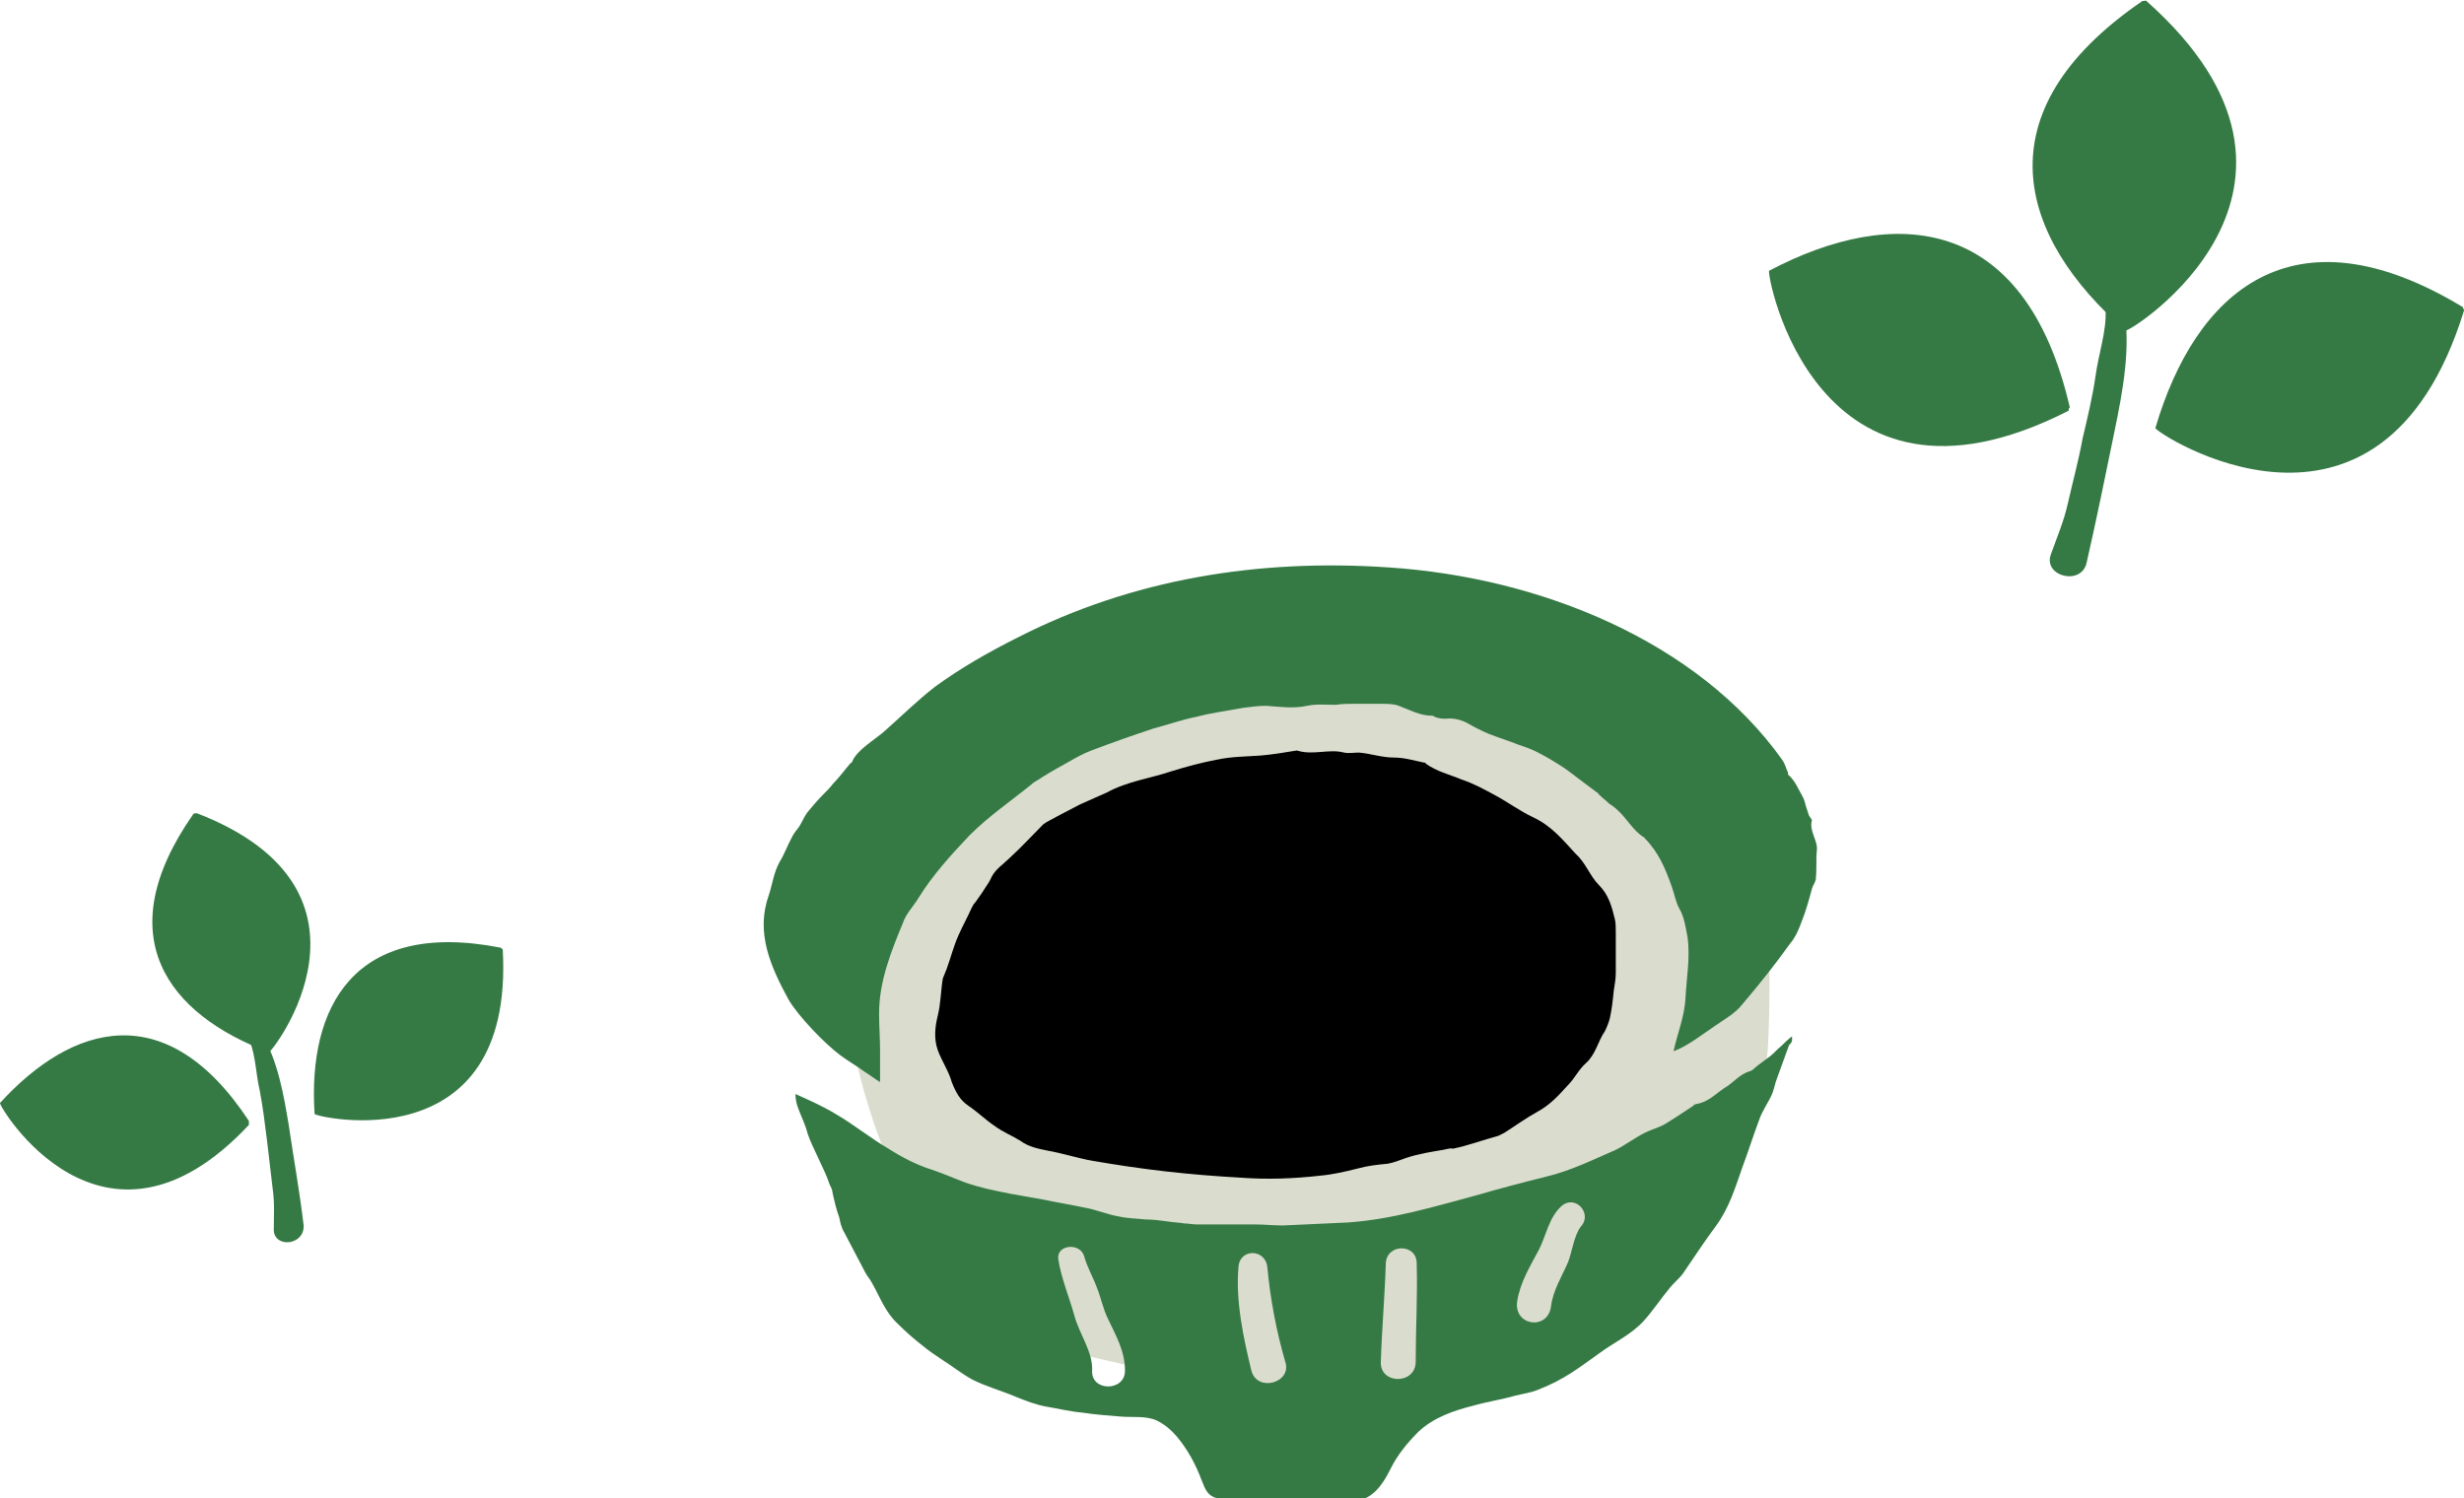 <?xml version="1.0" encoding="utf-8"?>
<!-- Generator: Adobe Illustrator 28.0.0, SVG Export Plug-In . SVG Version: 6.00 Build 0)  -->
<svg version="1.1" id="圖層_1" xmlns="http://www.w3.org/2000/svg" xmlns:xlink="http://www.w3.org/1999/xlink" x="0px" y="0px"
	 viewBox="0 0 247.5 150.5" style="enable-background:new 0 0 247.5 150.5;" xml:space="preserve">
<style type="text/css">
	.st0{fill:#DADDCE;}
	.st1{fill:#357A44;}
</style>
<g>
	<g>
		<g>
			<path class="st0" d="M84.7,83.7c13-15,34.4-19.9,54.2-19.2c4.7,0.2,9.4,0.6,13.8,2.2c6.4,2.2,11.8,6.6,17,10.9
				c2.4,2,4.9,4,6.2,6.8c1.1,2.3,1.4,4.9,1.6,7.5c0.3,4.3,0.3,8.7,0.1,13c-0.1,1.4-0.2,2.7-0.6,4c-0.6,1.7-1.8,3.2-2.9,4.6
				c-4.1,5.4-7.2,11.6-12,16.3c-6.6,6.4-15.8,9.3-25,9.9c-9.1,0.5-18.2-1.2-27.1-3.3c-3.4-0.8-6.9-1.6-9.7-3.6
				c-2.5-1.7-4.4-4.2-6.1-6.7c-8.1-12.5-11.4-28.2-8.9-42.9"/>
		</g>
		<path d="M145,115.5c-1.2,0.2-2.5,0.4-3.7,0.8c-0.6,0.2-1.3,0.5-1.9,0.6c-1.1,0.1-2,0.2-3.1,0.5c-1.2,0.3-2.5,0.6-3.7,0.7
			c-2.6,0.3-5.3,0.4-8,0.2c-5.3-0.3-9.7-0.8-14.9-1.7c-1.2-0.2-3.2-0.8-4.4-1c-1-0.2-2-0.4-2.8-1c-0.8-0.5-1.8-0.9-2.6-1.5
			c-0.9-0.6-1.7-1.4-2.6-2c-0.9-0.6-1.3-1.4-1.7-2.4c-0.3-1.1-1-2.1-1.4-3.2c-0.4-1.1-0.3-2.3,0-3.5c0.3-1.2,0.3-2.5,0.5-3.7
			c0.1-0.3,0.3-0.7,0.4-1c0.4-1.1,0.7-2.3,1.2-3.4c0.4-0.9,0.9-1.8,1.3-2.7c0.1-0.2,0.2-0.4,0.4-0.6c0.2-0.3,0.5-0.7,0.7-1
			c0.3-0.5,0.7-1,0.9-1.5c0.4-0.8,1.2-1.3,1.8-1.9c1.2-1.1,2.3-2.3,3.4-3.4c0.4-0.3,0.9-0.5,1.4-0.8c0.8-0.4,1.5-0.8,2.3-1.2
			c0.9-0.4,1.8-0.8,2.7-1.2c2-1.1,4.3-1.4,6.4-2.1c1.6-0.5,3.1-0.9,4.7-1.2c1.4-0.3,2.9-0.3,4.3-0.4c1.2-0.1,2.4-0.3,3.6-0.5
			c0,0,0.1,0,0.1,0c1.6,0.5,3.2-0.2,4.7,0.2c0.5,0.1,1,0,1.5,0c1.2,0.1,2.3,0.5,3.5,0.5c1.1,0,2,0.3,3,0.5c0.1,0,0.2,0,0.2,0.1
			c1.1,0.8,2.4,1.1,3.6,1.6c1.2,0.4,2.3,1,3.4,1.6c1.3,0.7,2.5,1.6,3.8,2.2c1.9,0.9,3,2.3,4.3,3.7c1,0.9,1.4,2.2,2.3,3.1
			c1,1,1.3,2.2,1.6,3.4c0.1,0.4,0.1,0.9,0.1,1.4c0,1.3,0,2.7,0,4c0,0.6-0.1,1.2-0.2,1.8c-0.1,1-0.2,1.9-0.4,2.8
			c-0.1,0.4-0.3,0.9-0.5,1.3c-0.7,1-0.9,2.3-1.9,3.2c-0.7,0.6-1.1,1.5-1.8,2.2c-0.9,1-1.8,2-3.1,2.7c-1.1,0.6-2.2,1.4-3.3,2.1
			c-0.2,0.1-0.4,0.2-0.6,0.3c-1.5,0.4-3.1,1-4.6,1.3C145.9,115.3,145.4,115.4,145,115.5z"/>
		<path class="st1" d="M168.1,105.6c0.4-1.8,1.1-3.5,1.2-5.3c0.1-2.1,0.5-4.1,0.2-6.2c-0.2-1-0.3-1.9-0.8-2.8
			c-0.4-0.7-0.5-1.5-0.8-2.3c-0.6-1.7-1.3-3.4-2.7-4.8c0-0.1-0.1-0.1-0.1-0.1c-1.1-0.7-1.7-1.9-2.6-2.7c-0.3-0.3-0.6-0.5-0.9-0.7
			c-0.3-0.3-0.7-0.6-1-0.9c-0.1-0.1-0.1-0.2-0.2-0.2c-1.1-0.8-2.1-1.6-3.2-2.4c-0.9-0.6-1.9-1.2-2.9-1.7c-0.6-0.3-1.2-0.5-1.8-0.7
			c-1-0.4-2-0.7-3-1.1c-0.7-0.3-1.3-0.6-2-1c-0.7-0.4-1.5-0.6-2.3-0.5c-0.2,0-0.5,0-0.8-0.1c-0.2,0-0.4-0.2-0.5-0.2
			c-1.3,0-2.3-0.6-3.4-1c-0.5-0.2-1.2-0.2-1.7-0.2c-0.9,0-1.8,0-2.8,0c-0.6,0-1.2,0-1.8,0.1c-1,0-2-0.1-2.9,0.1
			c-1.4,0.3-2.7,0.1-4.1,0c-0.8,0-1.5,0.1-2.3,0.2c-1.6,0.3-3.2,0.5-4.7,0.9c-1.5,0.3-2.9,0.8-4.4,1.2c-2.1,0.7-4.1,1.4-6.2,2.2
			c-0.8,0.3-1.5,0.7-2.2,1.1c-0.9,0.5-1.8,1-2.6,1.5c-0.4,0.3-0.9,0.5-1.2,0.8c-2.1,1.7-4.3,3.2-6.2,5.1c-1.9,2-3.8,4.1-5.2,6.4
			c-0.5,0.8-1.2,1.5-1.5,2.4c-1.2,2.9-2.4,5.9-2.4,9.1c0,1.3,0.1,2.5,0.1,3.8c0,1,0,2.1,0,3.1c-0.5-0.3-1-0.7-1.5-1
			c-0.8-0.6-1.7-1.1-2.5-1.7c-1.6-1.2-4.2-3.9-5.2-5.6c-1.8-3.3-3.3-6.7-2-10.4c0.4-1.2,0.5-2.3,1.1-3.4c0.5-0.8,0.8-1.7,1.3-2.6
			c0.2-0.4,0.5-0.7,0.7-1c0.3-0.5,0.5-1,0.8-1.4c0.5-0.6,1-1.2,1.5-1.7c0.4-0.4,0.8-0.8,1.1-1.2c0.6-0.6,1.1-1.3,1.7-2
			c0.1-0.1,0.2-0.1,0.2-0.2c0.5-1.2,2.3-2.2,3.3-3.1c1.7-1.5,3.2-3,5-4.4c2.6-1.9,5.4-3.5,8.4-5c11.4-5.8,24-7.9,37.2-7
			c15.2,1,31,7.4,39.5,19.3c0.3,0.4,0.4,0.9,0.6,1.3c0,0,0,0.1,0,0.2c0.7,0.6,1,1.4,1.4,2.1c0.2,0.3,0.3,0.7,0.4,1.1
			c0.1,0.3,0.2,0.6,0.3,0.9c0.1,0.2,0.3,0.4,0.3,0.5c-0.3,1.1,0.6,2,0.5,3c-0.1,0.9,0,1.8-0.1,2.8c0,0.4-0.3,0.7-0.4,1.1
			c-0.3,1.1-0.6,2.2-1,3.2c-0.3,0.8-0.6,1.6-1.2,2.3c-1.5,2.1-3.1,4.1-4.8,6.1c-0.7,0.9-1.8,1.5-2.8,2.2
			C171,103.9,169.5,105.1,168.1,105.6z"/>
		<path class="st1" d="M180,104.1c-0.5,0.4-0.8,0.7-1.1,1c-0.4,0.3-0.7,0.7-1.1,1c-0.4,0.3-0.8,0.6-1.2,0.9
			c-0.3,0.2-0.5,0.5-0.8,0.6c-1.1,0.3-1.7,1.2-2.6,1.7c-0.9,0.6-1.6,1.4-2.8,1.6c-0.2,0-0.3,0.2-0.5,0.3c-0.9,0.6-1.8,1.2-2.8,1.8
			c-0.6,0.3-1.3,0.5-1.9,0.8c-1,0.5-1.9,1.2-2.9,1.7c-2.3,1-4.5,2.1-7,2.7c-2.4,0.6-4.7,1.2-7.1,1.9c-4.1,1.1-8.4,2.4-12.8,2.7
			c-2.2,0.1-4.3,0.2-6.5,0.3c0,0-0.1,0-0.1,0c-0.9,0-1.8-0.1-2.6-0.1c-0.4,0-0.8,0-1.2,0c-0.8,0-1.5,0-2.3,0c-0.2,0-0.4,0-0.6,0
			c-0.6,0-1.3,0-1.9,0c-0.4,0-0.8-0.1-1.2-0.1c-0.6-0.1-1.1-0.1-1.7-0.2c-0.7-0.1-1.5-0.2-2.2-0.2c-0.9-0.1-1.8-0.1-2.7-0.3
			c-1.2-0.2-2.3-0.7-3.5-0.9c-1.4-0.3-2.7-0.5-4.1-0.8c-1.1-0.2-2.3-0.4-3.4-0.6c-1.5-0.3-3-0.6-4.4-1.1c-1.1-0.4-2.2-0.9-3.4-1.3
			c-1.6-0.5-3.1-1.3-4.5-2.2c-1.4-0.8-3.6-2.5-5-3.3c-1.6-1-4-2-4.2-2.1c0,0.5,0.1,1,0.3,1.5c0.3,0.8,0.7,1.6,0.9,2.4
			c0.4,1.3,1.8,3.8,2.2,5.1c0.1,0.3,0.3,0.5,0.3,0.8c0.2,0.9,0.4,1.8,0.7,2.6c0.1,0.5,0.2,1,0.5,1.5c0.7,1.3,1.4,2.7,2.1,4
			c0.2,0.4,0.5,0.7,0.7,1.1c0.8,1.4,1.3,2.9,2.6,4.1c0.8,0.8,1.6,1.5,2.5,2.2c0.6,0.5,1.2,0.9,1.8,1.3c1.1,0.7,2.1,1.5,3.2,2.1
			c1.4,0.7,2.9,1.1,4.3,1.7c1,0.4,2,0.8,3.1,1c1.2,0.2,2.4,0.5,3.6,0.6c1.3,0.2,2.6,0.3,3.9,0.4c1.2,0.1,2.5-0.1,3.6,0.4
			c0.8,0.4,1.4,0.9,2,1.6c1.1,1.3,1.9,2.8,2.5,4.4c0.4,1,0.6,1.7,2,1.9c3.7,0.5,7.5,0.3,11.2,0.3c1,0,2.1,0,3-0.3
			c1.4-0.5,2.2-1.9,2.8-3.1c0.7-1.4,1.7-2.6,2.8-3.7c1.5-1.4,3.5-2.1,5.5-2.6c1.4-0.4,2.8-0.6,4.2-1c0.8-0.2,1.6-0.3,2.3-0.6
			c2.6-1,4.1-2.2,6.2-3.7c1.5-1.1,3.1-1.8,4.4-3.2c0.9-1,1.7-2.2,2.6-3.3c0.4-0.5,0.9-0.9,1.3-1.4c1.1-1.6,2.2-3.3,3.4-4.9
			c1.3-1.8,1.9-3.8,2.6-5.8c0.6-1.6,1.1-3.2,1.7-4.8c0.3-0.9,0.9-1.7,1.3-2.6c0.2-0.5,0.3-1.1,0.5-1.6c0.4-1.1,0.8-2.2,1.2-3.3
			C180.1,104.6,180,104.5,180,104.1z M109.7,137.7c0.1-1.9-1.3-3.7-1.8-5.6c-0.5-1.8-1.3-3.7-1.6-5.6c-0.2-1.5,2.2-1.7,2.6-0.3
			c0.3,1.1,0.9,2.1,1.3,3.2c0.4,1,0.6,2.1,1.1,3.1c0.8,1.7,1.7,3.2,1.7,5.2C113,139.8,109.6,139.8,109.7,137.7z M125.7,137.7
			c-0.8-3.3-1.6-7-1.3-10.4c0.1-1.9,2.7-1.9,2.9,0c0.3,3.2,0.9,6.4,1.8,9.5C129.8,138.9,126.3,139.9,125.7,137.7z M142.2,136.8
			c0,2.3-3.6,2.3-3.5,0c0.1-3.3,0.4-6.6,0.5-9.9c0.1-2,3.1-2,3.1,0C142.4,130.2,142.2,133.5,142.2,136.8z M158.8,123.2
			c-0.7,0.9-0.9,2.6-1.3,3.6c-0.6,1.4-1.5,2.8-1.7,4.4c-0.3,2.5-3.8,2-3.4-0.5c0.3-1.9,1.3-3.5,2.2-5.2c0.7-1.4,1-3.2,2.2-4.3
			C158.2,119.9,160,121.9,158.8,123.2z"/>
	</g>
	<g>
		<path class="st1" d="M216.5,43c-0.1,0.4,22.6,15.4,31-11.8c0-0.1,0-0.2-0.1-0.2c0-0.1,0-0.2-0.1-0.2
			C230.2,20.5,220.5,29.4,216.5,43z"/>
		<path class="st1" d="M177.7,27.2c-0.3,0.2,4.6,27,30,14.1c0.1,0,0.1-0.1,0.1-0.2c0-0.1,0.1-0.1,0.1-0.2
			C203.4,21.5,190.2,20.6,177.7,27.2z"/>
		<path class="st1" d="M213.5,33.2c0.3,0.3,23.4-14.2,2.1-33.1c-0.1-0.1-0.2,0-0.2,0c-0.1,0-0.2,0-0.2,0
			C198.8,11.3,202.8,23.9,213.5,33.2z"/>
		<path class="st1" d="M215.4,5.8c0.2,3.8-0.1,7.6-0.2,11.4c-0.1,3.7,0,7.4-0.7,11c-0.2,1.1-1.9,0.7-1.7-0.4
			c0.7-3.9,0.6-7.8,0.7-11.7c0.1-3.4,0.3-6.9,0.4-10.3C214,5,215.4,4.9,215.4,5.8z"/>
		<path class="st1" d="M214.8,13.3c1.3-0.9,2.5-1.8,3.4-3.1c0.4-0.5,1.2,0.2,0.8,0.7c-1,1.4-2.2,2.4-3.6,3.3
			C214.8,14.6,214.2,13.7,214.8,13.3z"/>
		<path class="st1" d="M213.9,21c1.4-0.8,2.8-1.6,3.9-2.6c1.2-1.1,2.1-2.5,3-3.8c0.4-0.6,1.4,0.1,1,0.7c-0.9,1.4-1.7,3.1-2.9,4.3
			c-1.2,1.2-2.7,2.1-4.1,3C213.9,23.1,212.9,21.6,213.9,21z"/>
		<path class="st1" d="M209.3,11.9c0.7,1.3,1.8,2.2,2.8,3.3c0.9,1,2.1,1.7,2.9,2.7c0.6,0.7-0.6,1.6-1.2,1c-2.2-1.9-4.5-3.7-5.6-6.5
			C207.8,11.8,208.9,11.2,209.3,11.9z"/>
		<path class="st1" d="M207.7,17.7c1,1.4,1.8,3,3,4.4c1.1,1.3,2.4,2.5,3.3,3.9c0.5,0.8-0.6,1.5-1.2,0.8c-2.2-2.8-5.1-4.9-6.1-8.5
			C206.4,17.5,207.3,17.1,207.7,17.7z"/>
		<path class="st1" d="M220.5,39.8c6.1-0.9,12.8-3.3,18.2-6.4c0.6-0.3,1.1,0.5,0.6,0.9c-5.5,3.6-12.2,6.3-18.7,7.4
			C219.4,41.8,219.3,39.9,220.5,39.8z"/>
		<path class="st1" d="M230.5,36.9c1-2.3,2.7-3.7,4.5-5.3c0.5-0.5,1.3,0.2,0.8,0.7c-1.5,1.7-3,3.2-3.9,5.3
			C231.5,38.5,230.1,37.8,230.5,36.9z"/>
		<path class="st1" d="M223.2,40c1.7-3.5,3.1-6.9,5.9-9.8c0.4-0.5,1.2,0.2,0.7,0.7c-2.5,3-3.8,6.3-5.4,9.7
			C224,41.4,222.9,40.7,223.2,40z"/>
		<path class="st1" d="M226,39.1c1.4,1,2.6,1.8,4.3,2.4c2,0.7,4,1.2,6.2,1.4c0.5,0,0.4,0.8-0.1,0.8c-2.5-0.1-4.8-0.4-7.2-1.2
			c-1.7-0.6-2.7-1.4-4.1-2.4C224.3,39.7,225.3,38.6,226,39.1z"/>
		<path class="st1" d="M233.4,36.2c2.4,0.6,4.8,1.9,7.4,2c0.5,0,0.5,0.7,0,0.7c-2.7,0.1-5.1-0.7-7.7-1.5
			C232.4,37.2,232.6,36,233.4,36.2z"/>
		<path class="st1" d="M183.4,30.4c6.5,4.6,13.1,7.2,20.8,9.1c0.9,0.2,0.6,1.6-0.3,1.4c-3.7-1-7.5-2-11-3.5c-3.7-1.6-7-3.8-10.3-6.2
			C182.1,30.8,182.8,30,183.4,30.4z"/>
		<path class="st1" d="M190.5,27c1.2,3,2.6,6,2.1,9.3c-0.2,1-1.7,0.7-1.5-0.3c0.5-2.9-0.6-6-1.3-8.8C189.7,26.7,190.3,26.5,190.5,27
			z"/>
		<path class="st1" d="M196.7,27.9c2.5,2.6,2.9,7.4,3.2,10.8c0.1,1-1.5,1.1-1.6,0.1c-0.3-3.3-0.3-7.5-2.4-10.3
			C195.6,28.1,196.3,27.5,196.7,27.9z"/>
		<path class="st1" d="M186.9,38.1c2.8,0.2,5.8,0.1,8.3-1.1c0.8-0.4,1.6,0.8,0.8,1.2c-2.6,1.3-6.3,1.7-9.2,1
			C186.2,39.1,186.2,38.1,186.9,38.1z"/>
		<path class="st1" d="M206,55.7c0.6-1.7,1.3-3.3,1.7-5.1c0.5-2.2,1.1-4.4,1.5-6.6c0.5-2.1,1-4.2,1.3-6.3c0.3-2.2,1.1-4.4,1-6.6
			c0-1,1.5-1.4,1.8-0.3c0.8,4-0.1,8.6-0.9,12.5c-0.9,4.4-1.8,8.8-2.8,13.2C209.1,58.9,205.2,57.9,206,55.7z"/>
	</g>
	<g>
		<path class="st1" d="M31.6,111.9c0,0.3,20.1,5,18.9-16.5c0-0.1-0.1-0.1-0.1-0.1c0,0-0.1-0.1-0.1-0.1
			C35.5,92.3,30.9,101.2,31.6,111.9z"/>
		<path class="st1" d="M0,110.8c-0.2,0.2,10.3,17.9,25,2.2c0,0,0-0.1,0-0.2c0-0.1,0-0.1,0-0.2C16.7,100,7.2,102.9,0,110.8z"/>
		<path class="st1" d="M27,105.7c0.3,0.1,12.9-16.2-7.2-24c-0.1,0-0.1,0-0.2,0c-0.1,0-0.1,0-0.2,0.1C10.8,94.1,16.9,101.9,27,105.7z
			"/>
		<path class="st1" d="M21.2,85.8c1.1,2.6,1.9,5.4,2.9,8.1c0.9,2.6,1.9,5.2,2.4,8c0.2,0.8-1.1,1-1.3,0.2c-0.5-2.9-1.6-5.7-2.5-8.5
			c-0.8-2.5-1.6-5-2.4-7.4C20,85.6,20.9,85.2,21.2,85.8z"/>
		<path class="st1" d="M22.7,91.3c0.7-0.9,1.3-1.9,1.6-3.1c0.2-0.5,0.9-0.2,0.7,0.3c-0.3,1.2-0.9,2.3-1.7,3.2
			C23,92.2,22.4,91.7,22.7,91.3z"/>
		<path class="st1" d="M24.1,97c0.7-0.9,1.6-1.8,2.1-2.9c0.6-1.1,0.8-2.3,1.1-3.5c0.1-0.5,1-0.3,0.9,0.2c-0.2,1.3-0.4,2.6-1,3.8
			c-0.5,1.2-1.4,2.2-2.1,3.2C24.6,98.5,23.5,97.6,24.1,97z"/>
		<path class="st1" d="M18.4,91.7c0.8,0.7,1.8,1.1,2.8,1.6c0.9,0.4,1.9,0.6,2.8,1.2c0.6,0.4,0,1.3-0.6,1.1c-2-0.8-4.2-1.4-5.7-3.1
			C17.3,92,18,91.3,18.4,91.7z"/>
		<path class="st1" d="M18.8,96.2c1.1,0.7,2.1,1.7,3.2,2.3c1.1,0.6,2.3,1.1,3.3,1.9c0.6,0.4-0.1,1.2-0.6,0.9
			c-2.3-1.4-4.9-2.1-6.6-4.4C17.9,96.5,18.4,95.9,18.8,96.2z"/>
		<path class="st1" d="M33.6,108.5c4.1-2.2,8.2-5.7,11.2-9.3c0.3-0.4,0.9,0.1,0.6,0.5c-2.9,4-7,7.7-11.3,10.1
			C33.4,110.2,32.9,108.9,33.6,108.5z"/>
		<path class="st1" d="M40,103.9c0.1-1.9,1-3.3,1.8-4.9c0.2-0.5,0.9-0.2,0.7,0.3c-0.6,1.6-1.3,3-1.4,4.8
			C41.1,104.8,39.9,104.6,40,103.9z"/>
		<path class="st1" d="M35.6,108c0.3-3,0.4-5.7,1.6-8.5c0.2-0.5,0.9-0.2,0.7,0.3c-1,2.8-1,5.4-1.3,8.3
			C36.6,108.7,35.6,108.6,35.6,108z"/>
		<path class="st1" d="M37.4,106.6c1.3,0.3,2.3,0.6,3.7,0.6c1.6,0,3.2-0.2,4.7-0.7c0.3-0.1,0.5,0.5,0.2,0.6c-1.8,0.6-3.5,1-5.4,1.1
			c-1.4,0-2.3-0.3-3.6-0.6C36.3,107.5,36.7,106.5,37.4,106.6z"/>
		<path class="st1" d="M41.8,102.6c1.9-0.2,3.9,0.1,5.8-0.5c0.3-0.1,0.6,0.4,0.2,0.5c-1.9,0.8-3.8,0.8-5.9,0.9
			C41.4,103.6,41.2,102.7,41.8,102.6z"/>
		<path class="st1" d="M4.9,111.6c5.8,1.6,11.2,1.7,17.2,1c0.7-0.1,0.8,1,0.1,1c-2.9,0.3-5.8,0.6-8.7,0.4c-3-0.2-6-0.9-8.9-1.7
			C4,112.2,4.4,111.5,4.9,111.6z"/>
		<path class="st1" d="M9,107.3c1.7,1.8,3.4,3.6,3.9,6.1c0.1,0.7-1,0.9-1.2,0.2c-0.4-2.2-2-4.1-3.2-5.9C8.4,107.3,8.8,107,9,107.3z"
			/>
		<path class="st1" d="M13.7,106.4c2.4,1.2,4,4.5,5.1,6.8c0.3,0.7-0.8,1.2-1.1,0.5c-1.1-2.3-2.2-5.2-4.4-6.6
			C13,106.8,13.3,106.2,13.7,106.4z"/>
		<path class="st1" d="M9.4,116.2c2-0.6,4.1-1.4,5.6-3c0.5-0.5,1.4,0.1,0.9,0.7c-1.5,1.6-4,2.9-6.2,3.1C9.2,117,8.9,116.3,9.4,116.2
			z"/>
		<path class="st1" d="M27.5,123.6c0-1.4,0.1-2.7-0.1-4.1c-0.2-1.7-0.4-3.4-0.6-5.1c-0.2-1.6-0.4-3.2-0.7-4.8c-0.4-1.7-0.4-3.4-1-5
			c-0.3-0.7,0.7-1.4,1.2-0.7c1.6,2.6,2.2,6.1,2.7,9.1c0.5,3.4,1.1,6.7,1.5,10.1C30.6,125.1,27.6,125.4,27.5,123.6z"/>
	</g>
</g>
<g>
</g>
<g>
</g>
<g>
</g>
<g>
</g>
<g>
</g>
<g>
</g>
<g>
</g>
<g>
</g>
<g>
</g>
<g>
</g>
<g>
</g>
<g>
</g>
<g>
</g>
<g>
</g>
<g>
</g>
</svg>
